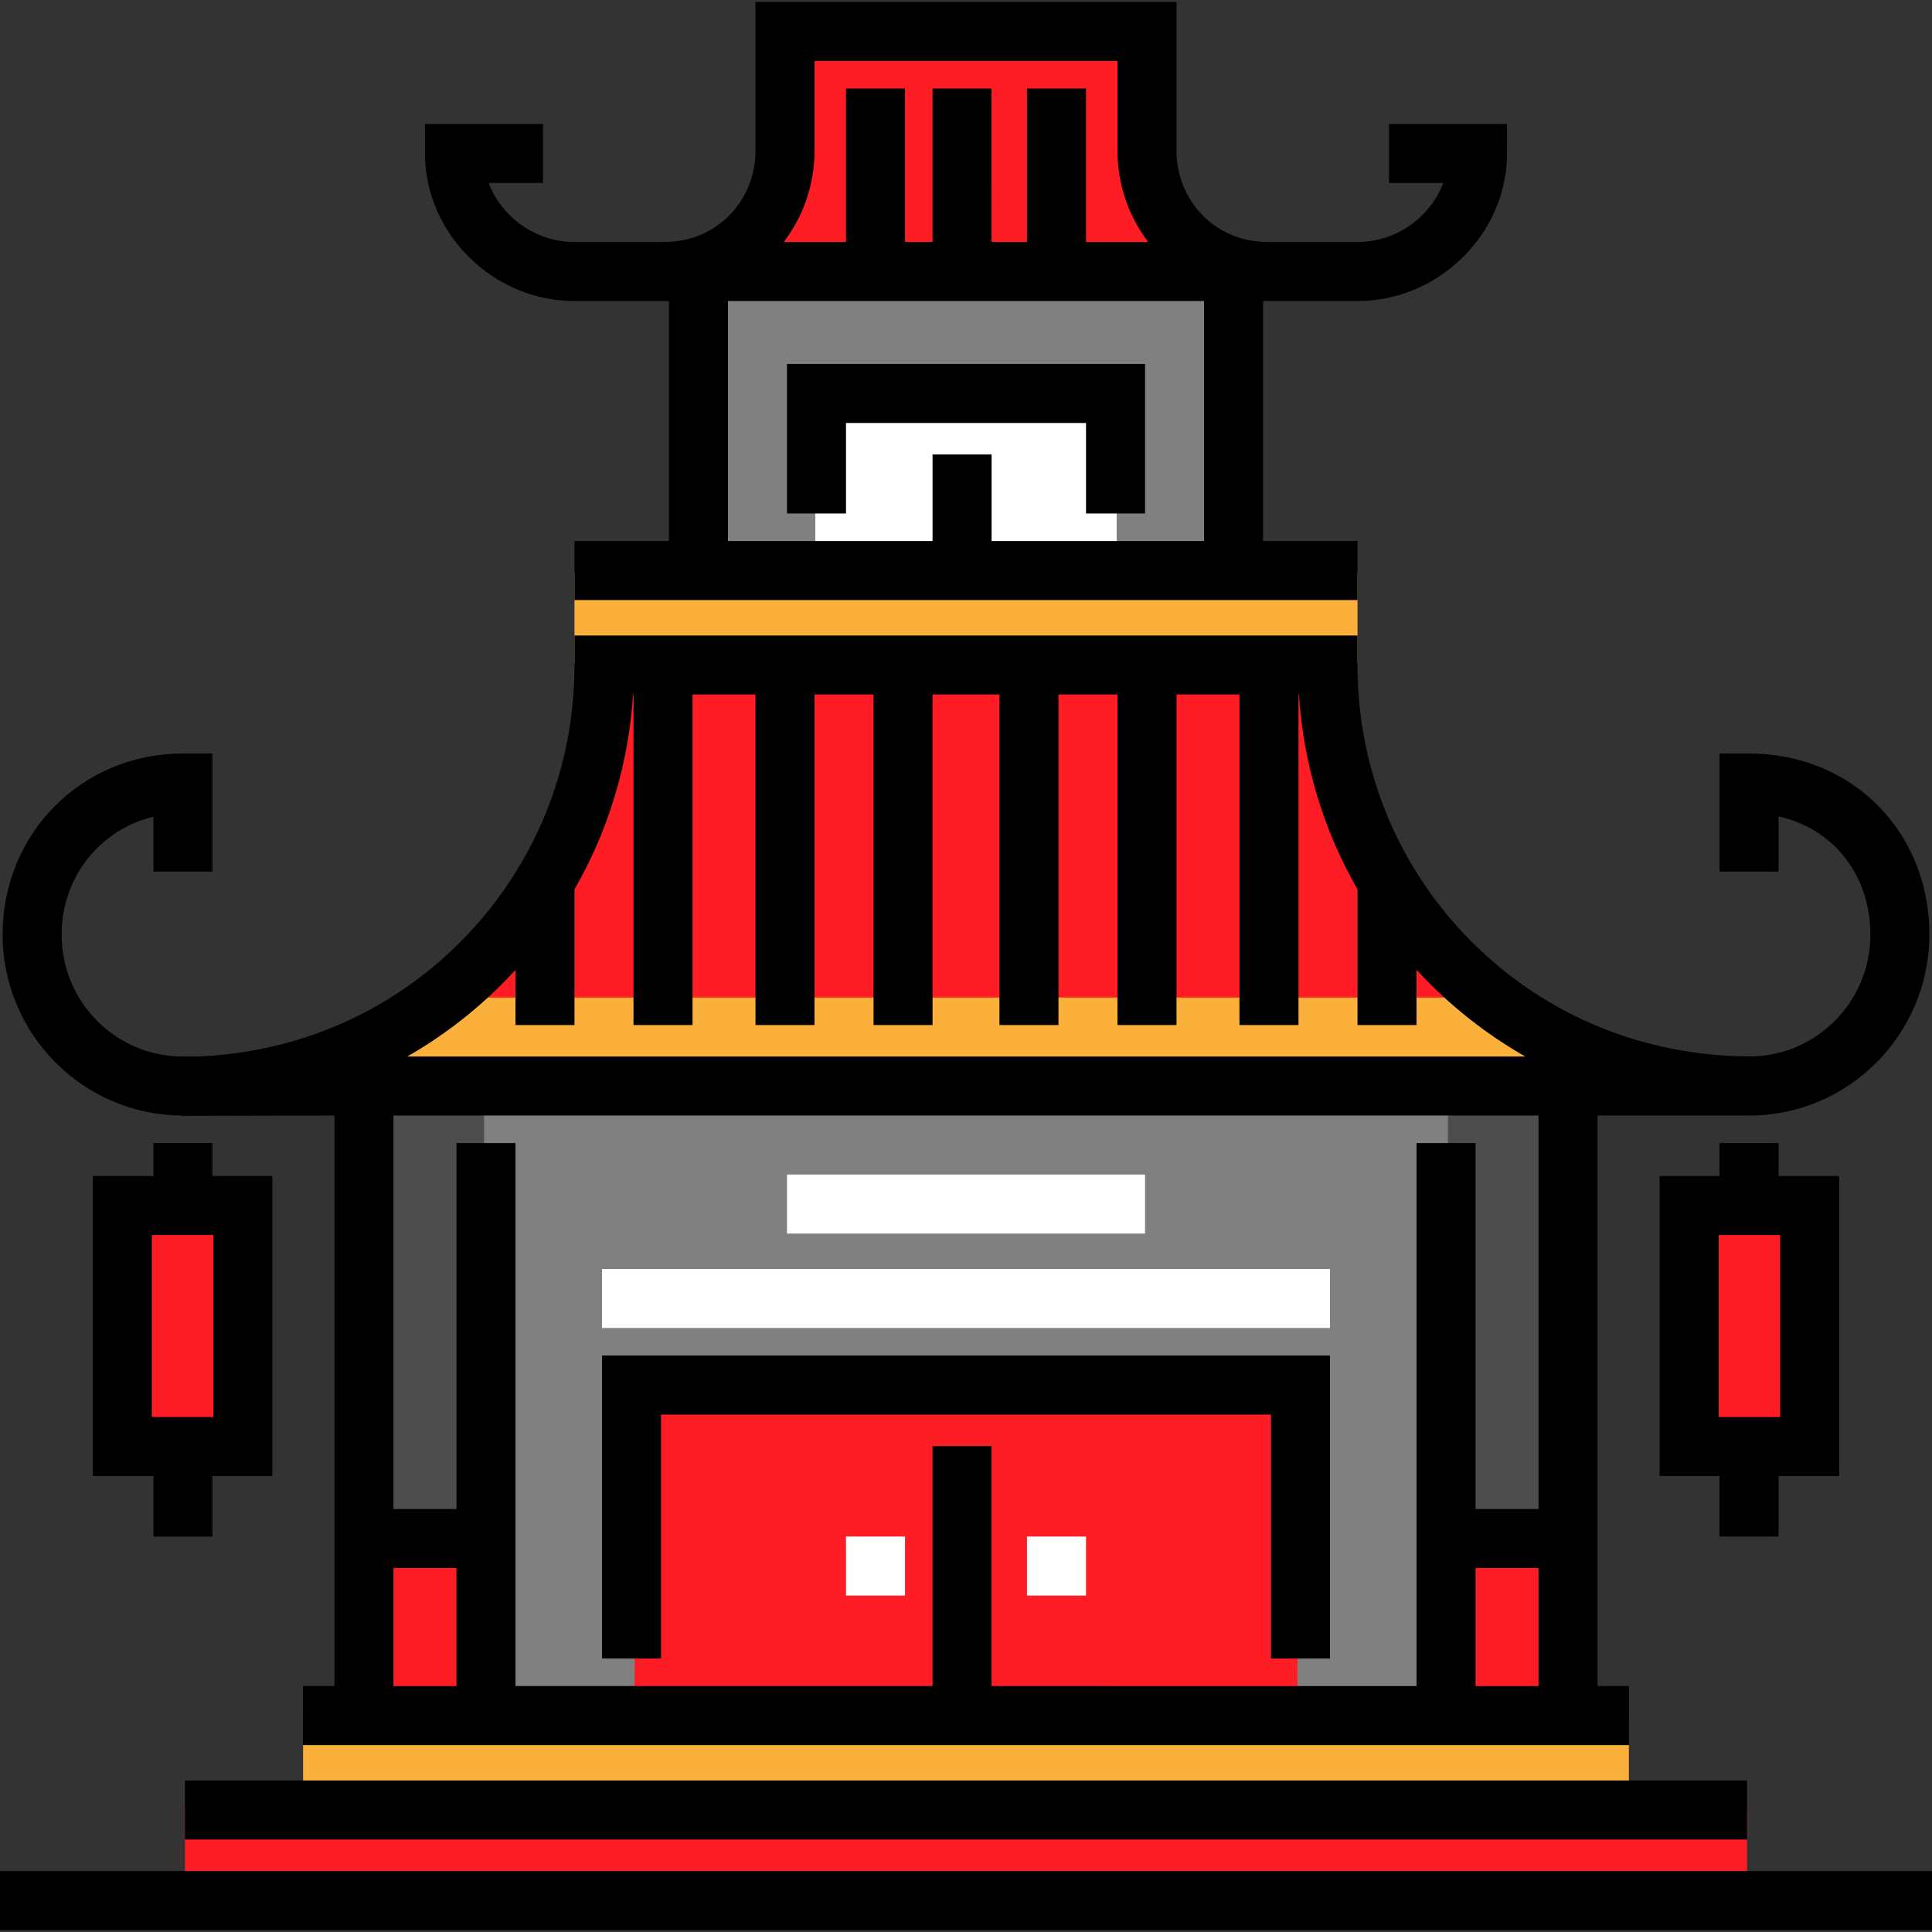 <?xml version="1.0" encoding="iso-8859-1"?>
<!-- Generator: Adobe Illustrator 19.0.0, SVG Export Plug-In . SVG Version: 6.00 Build 0)  -->
<svg version="1.1" id="Layer_1" xmlns="http://www.w3.org/2000/svg" xmlns:xlink="http://www.w3.org/1999/xlink" x="0px" y="0px"
	 viewBox="0 0 512 512" style="enable-background:new 0 0 512 512;" xml:space="preserve">
<rect x="0" y="0" width="512" height="512" fill="#333333" stroke="none"/>
<path style="fill:#FF1D25;" d="M176.381,71.938c17.639,0,32.173-14.3,32.173-31.94V7.821h94.892v32.177
	c0,17.641,14.648,31.94,32.287,31.94"/>
<rect x="184.132" y="71.938" style="fill:#808080;" width="143.735" height="79.855"/>
<rect x="216.072" y="103.881" style="fill:#FFFFFF;" width="79.855" height="47.91"/>
<rect x="152.244" y="151.786" style="fill:#FBB03B;" width="207.511" height="23.955"/>
<path style="fill:#FF1D25;" d="M463.609,288.037c-61.74,0-111.79-48.721-111.79-111.288h-191.64
	c0,62.566-50.05,111.539-111.79,111.539"/>
<rect x="104.287" y="264.363" style="fill:#FBB03B;" width="303.436" height="22.937"/>
<g>
	<rect x="447.64" y="319.473" style="fill:#FF1D25;" width="31.94" height="63.88"/>
	<rect x="32.42" y="319.473" style="fill:#FF1D25;" width="31.94" height="63.88"/>
</g>
<rect x="128.24" y="287.533" style="fill:#808080;" width="255.52" height="167.688"/>
<rect x="168.168" y="367.378" style="fill:#FF1D25;" width="175.675" height="87.833"/>
<rect x="96.3" y="287.533" style="fill:#4D4D4D;" width="31.94" height="167.688"/>
<rect x="96.3" y="407.306" style="fill:#FF1D25;" width="31.94" height="47.91"/>
<rect x="383.76" y="287.533" style="fill:#4D4D4D;" width="31.94" height="167.688"/>
<rect x="383.76" y="407.306" style="fill:#FF1D25;" width="31.94" height="47.91"/>
<rect x="80.325" y="455.221" style="fill:#FBB03B;" width="351.34" height="24.455"/>
<rect x="49.01" y="479.174" style="fill:#FF1D25;" width="413.98" height="23.956"/>
<rect y="495.837" width="512" height="15.642"/>
<rect x="49.01" y="471.853" width="413.98" height="15.642"/>
<polygon points="352.456,439.528 336.815,439.528 336.815,374.876 175.185,374.876 175.185,439.528 159.544,439.528 
	159.544,359.234 352.456,359.234 "/>
<g>
	<rect x="159.544" y="336.293" style="fill:#FFFFFF;" width="192.912" height="15.642"/>
	<rect x="208.554" y="311.267" style="fill:#FFFFFF;" width="94.892" height="15.642"/>
	<rect x="224.196" y="407.202" style="fill:#FFFFFF;" width="15.642" height="15.642"/>
	<rect x="272.163" y="407.202" style="fill:#FFFFFF;" width="15.642" height="15.642"/>
</g>
<polygon points="303.446,136.081 287.805,136.081 287.805,112.098 224.196,112.098 224.196,136.081 208.554,136.081 208.554,96.456 
	303.446,96.456 "/>
<path d="M368.098,32.847v15.642h14.391c-3.395,9.011-12.413,15.642-22.685,15.642h-24.032v-0.014
	c-13.556,0-23.984-10.82-23.984-24.119V0.521H200.212v39.476c0,13.299-10.428,24.119-23.984,24.119v0.014h-24.035
	c-10.272,0-19.291-6.631-22.686-15.642h14.395V32.847h-31.283v7.821c0,21.196,18.021,39.104,39.574,39.104h25.078v63.609h-25.026
	v15.642h207.511v-15.642h-25.026V79.772h25.074c21.553,0,39.577-17.907,39.577-39.104v-7.821H368.098z M215.853,39.998V16.163
	h80.293v23.835c0,9.07,3.041,17.435,8.148,24.133h-16.49V23.462h-15.642V64.13h-9.385V23.462h-15.642V64.13h-7.299V23.462h-15.642
	V64.13h-16.49C212.813,57.433,215.853,49.068,215.853,39.998z M319.088,143.381h-56.31V120.44h-15.642v22.941h-54.224V79.772
	h126.175V143.381z"/>
<path d="M463.511,199.69h-7.821v31.283h15.642v-14.625c14.477,3.232,24.332,15.447,24.332,31.395
	c0,17.634-14.151,31.999-31.631,32.23v-0.018c-28.155,0-54.161-10.67-73.694-30.044c-5.745-5.698-10.74-11.973-14.942-18.699v-0.239
	h-0.148c-10.057-16.196-15.493-35.003-15.493-54.745v-7.821H152.244v7.821c0,19.734-5.429,38.54-15.472,54.745h-0.17v0.274
	c-4.203,6.735-9.2,13.02-14.946,18.728c-18.527,18.406-42.862,28.964-69.337,30.008h-3.932c-17.674,0-32.054-14.463-32.054-32.24
	c0-15.364,10.201-27.9,24.334-31.316v14.547H56.31V199.69h-7.821c-26.801,0-47.796,21.117-47.796,47.966
	c0,26.261,21.169,47.728,47.275,47.957v0.103c1.542,0,40.668-0.093,40.668-0.093v151.202h-8.342v15.642h351.413v-15.642h-8.342
	V295.624h40.245c26.301,0,47.696-21.566,47.696-47.968C511.306,220.361,490.759,199.69,463.511,199.69z M132.737,261.073
	c1.323-1.314,2.611-2.656,3.866-4.022v14.59h15.642v-35.922c8.992-15.644,14.346-33.225,15.509-51.67h0.132v87.593h15.642v-87.593
	h16.684v87.593h15.642v-87.593h15.642v87.593h15.642v-87.593h17.727v87.593h15.642v-87.593h15.642v87.593h15.642v-87.593h16.684
	v87.593h15.642v-87.593h0.129c1.163,18.441,6.519,36.012,15.512,51.642v35.951h15.642v-14.643c1.256,1.365,2.544,2.705,3.869,4.019
	c7.541,7.48,15.927,13.826,24.958,18.967H107.934C116.904,274.85,125.238,268.524,132.737,261.073z M104.277,415.544h16.684v31.283
	h-16.684V415.544z M391.039,446.827v-31.283h16.684v31.283H391.039z M407.723,399.902h-16.684v-96.978h-15.642v143.902H262.778
	v-63.609h-15.642v63.609H136.603V302.925h-15.642v96.978h-16.684V295.625h303.446V399.902z"/>
<path d="M471.332,302.925H455.69v8.728h-15.873v79.522h15.873v16.027h15.642v-16.027h16.067v-79.522h-16.067V302.925z
	 M471.757,375.533h-16.298v-48.239h16.298V375.533z"/>
<path d="M56.31,302.925H40.668v8.728H24.597v79.522h16.071v16.027H56.31v-16.027h15.869v-79.522H56.31V302.925z M56.537,375.533
	H40.238v-48.239h16.298V375.533z"/>
<g>
</g>
<g>
</g>
<g>
</g>
<g>
</g>
<g>
</g>
<g>
</g>
<g>
</g>
<g>
</g>
<g>
</g>
<g>
</g>
<g>
</g>
<g>
</g>
<g>
</g>
<g>
</g>
<g>
</g>
</svg>
